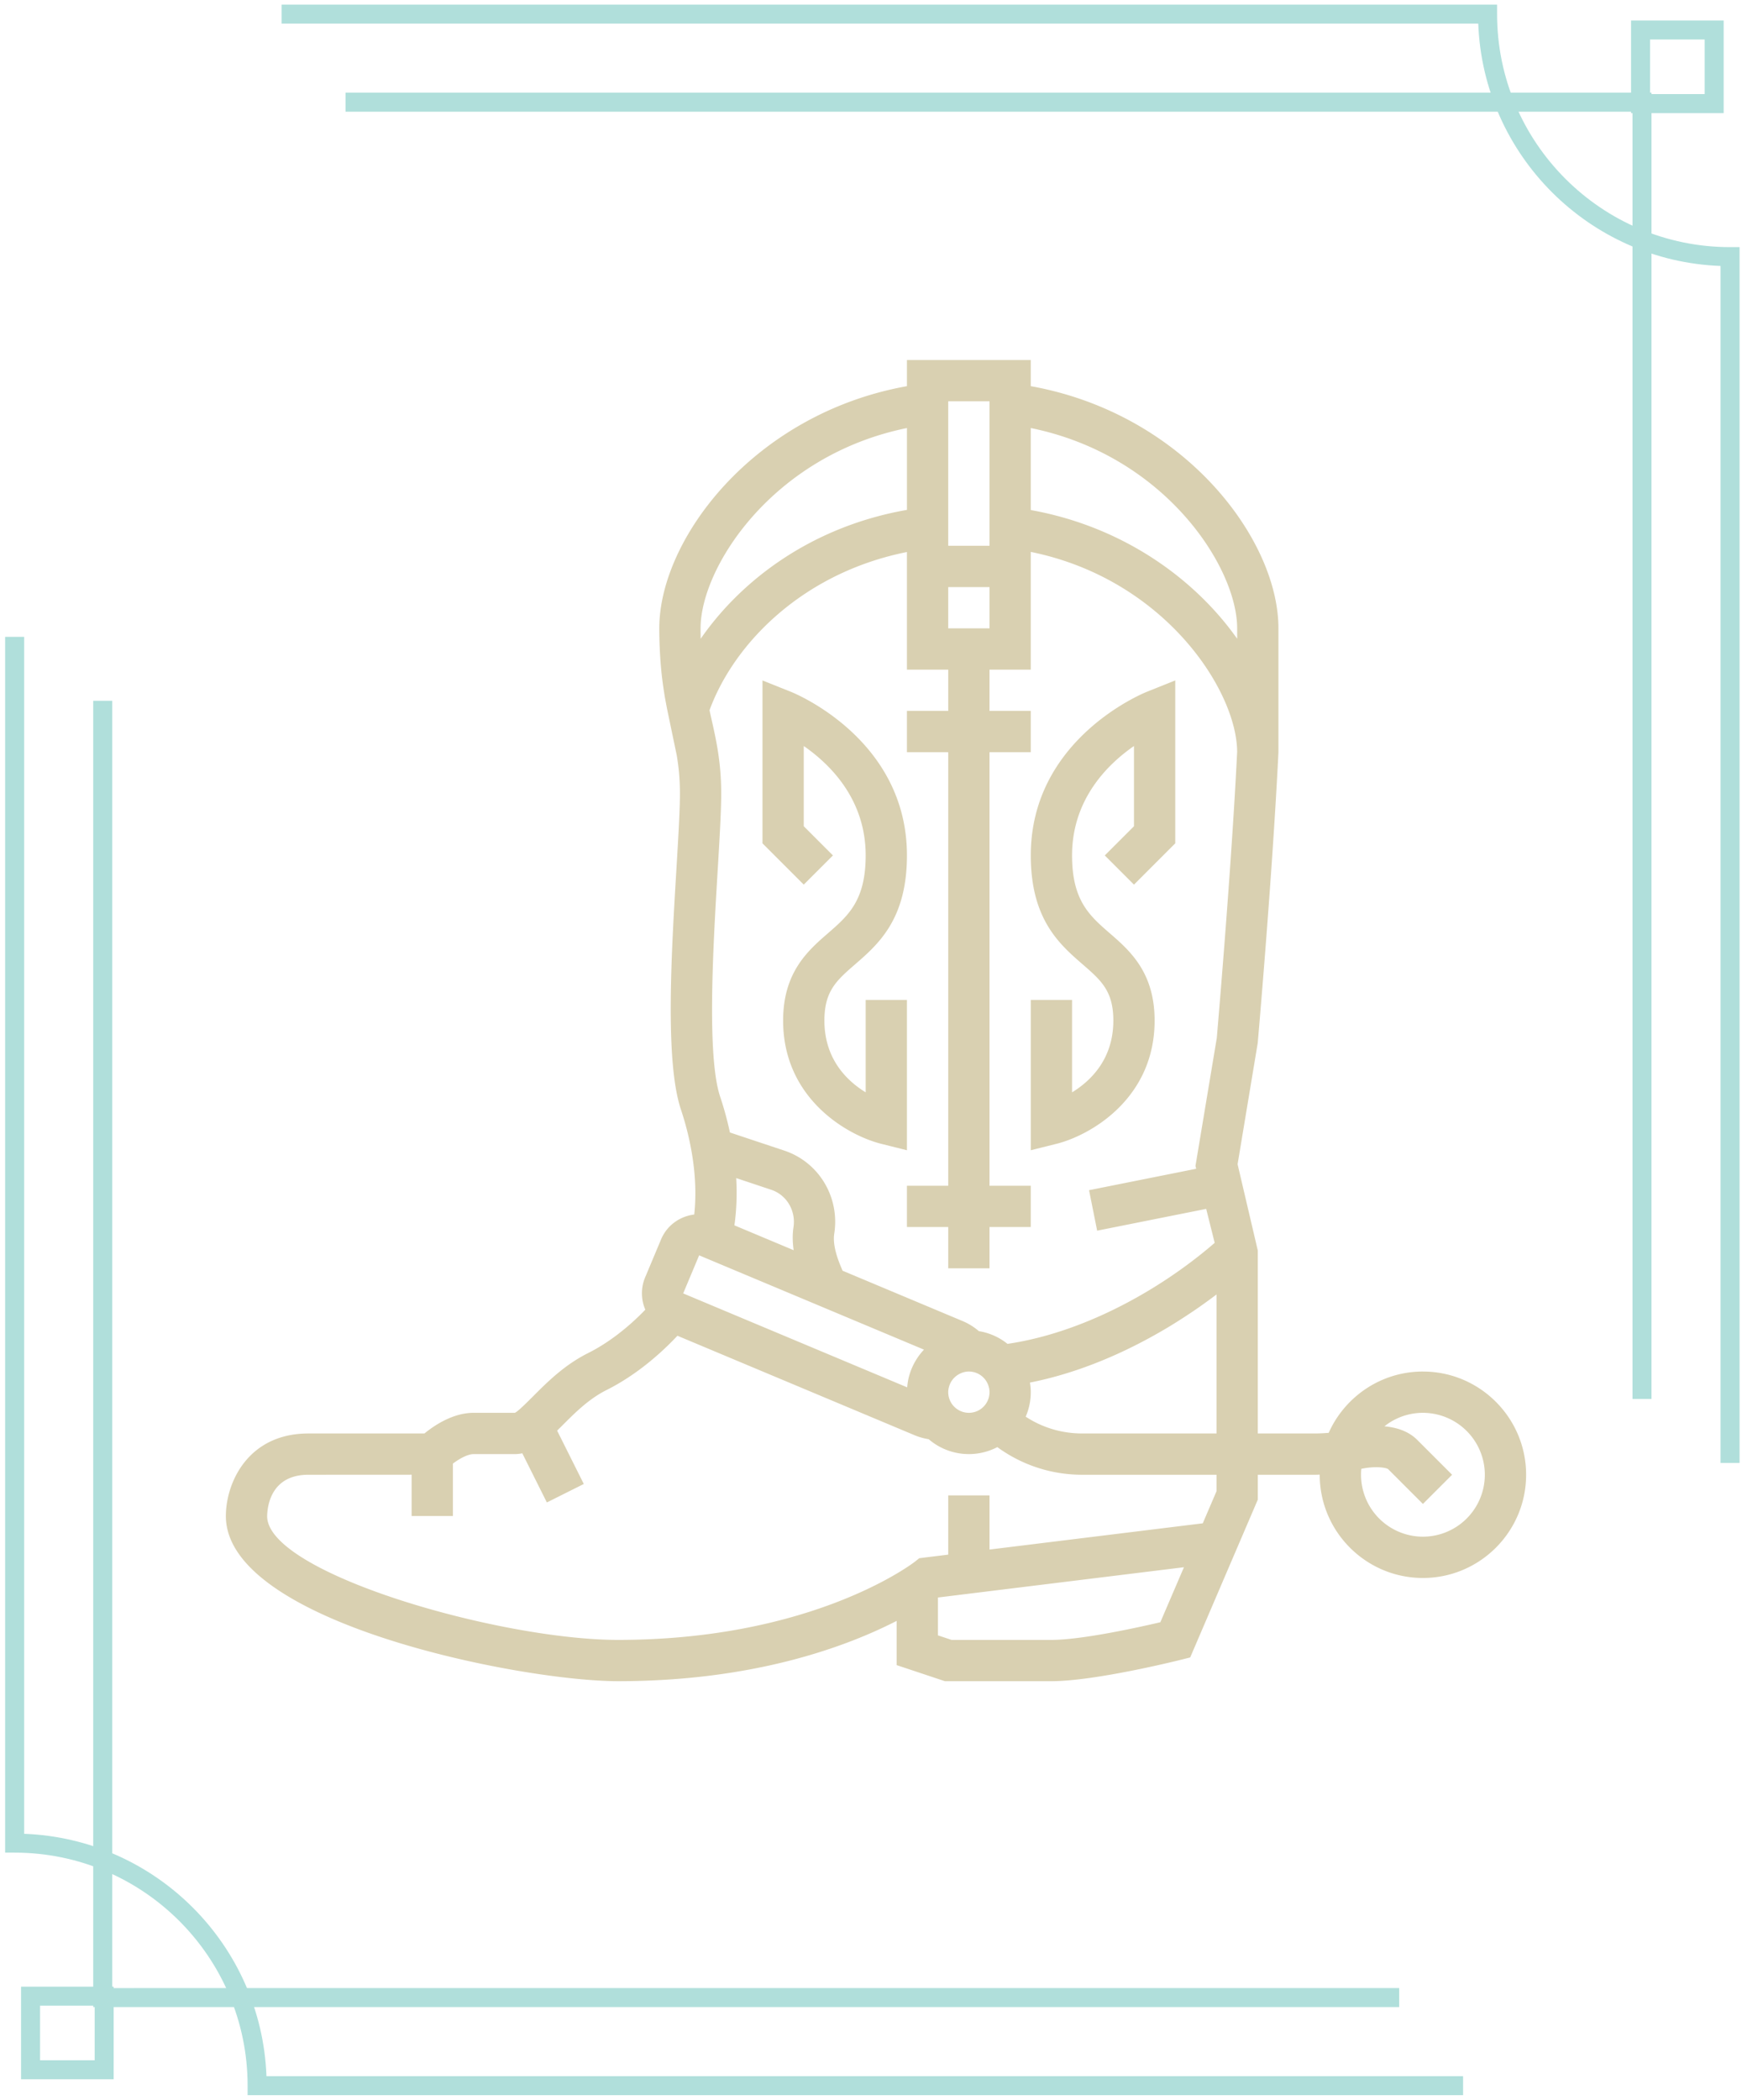 <svg xmlns="http://www.w3.org/2000/svg" width="156" height="188" fill="none"><path fill="#B0DFDB" d="M147.895 125.248h-1.701V10H30.944V8.297h116.951v116.951Z"/><path fill="#B0DFDB" d="M154.358 10.128h-8.293V1.834h8.293v8.294Zm-6.591-1.703h4.89V3.536h-4.89v4.89ZM155.782 130.973h-1.702V23.811c-11.768-.437-21.26-9.93-21.699-21.698H25.22V.411h108.847v.851c0 11.504 9.36 20.863 20.864 20.863h.851v108.848ZM125.299 179.693v-1.702l-115.249.001V62.742H8.348v116.951h116.951Z"/><path fill="#B0DFDB" d="M1.885 186.156v-8.293h8.294v8.293H1.885Zm1.702-6.591v4.889h4.89v-4.889h-4.89ZM131.023 187.579v-1.702H23.862c-.438-11.767-9.93-21.26-21.698-21.698V57.017H.46v108.848h.851c11.504 0 20.863 9.36 20.863 20.864v.85h108.848Z"/><path fill="#D9D0B1" d="M127.426 122.792c-3.759 0-6.995 2.26-8.438 5.488-.395.034-.808.057-1.257.057h-5.092v-16.376l-1.81-7.727 1.803-10.852c.013-.148 1.31-14.953 1.855-26.036v-11.09c0-8.01-8.48-19.225-22.178-21.683V32.23h-11.09v2.343C67.521 37.03 59.04 48.246 59.04 56.257c0 .476.01.927.024 1.363.005.164.014.32.02.479a35.467 35.467 0 0 0 .08 1.29c.015.21.034.414.054.614a24.496 24.496 0 0 0 .12 1.059c.04.303.082.594.126.873.022.14.044.286.067.423.034.202.07.394.107.585l.044.239c.042.216.085.428.127.631l.017.08.781 3.748c.17 1.018.282 2.093.282 3.401 0 1.502-.145 3.907-.31 6.692-.463 7.704-1.037 17.29.403 21.615.414 1.237.733 2.505.953 3.769.351 2.011.42 3.911.236 5.617-1.275.156-2.438.957-2.97 2.224l-1.431 3.412a3.683 3.683 0 0 0 .02 2.883c-1.54 1.603-3.33 2.99-5.121 3.885-2.117 1.059-3.643 2.586-4.87 3.812-.61.61-1.445 1.446-1.696 1.538h-3.697c-1.848 0-3.526 1.135-4.397 1.849H27.62c-5.423 0-7.393 4.42-7.393 7.393 0 9.541 26.376 14.785 35.117 14.785 12.192 0 20.48-3.104 24.951-5.398v3.958l4.322 1.44h9.54c3.878 0 11.226-1.825 11.536-1.903l.891-.223 5.371-12.531.685-1.598v-2.227h5.091c.157 0 .302-.008.454-.012l-.001.012c0 5.095 4.146 9.241 9.242 9.241 5.095 0 9.241-4.146 9.241-9.241s-4.147-9.241-9.241-9.241v-.001Zm-21.401 17.521-2.113 4.925c-2.028.475-7.05 1.581-9.755 1.581h-8.942l-1.223-.407v-3.388l17.777-2.187 4.256-.524Zm2.918-6.81-1.232 2.877v.001l-19.098 2.349v-4.849h-3.697v5.304l-2.073.255-.52.066-.405.321a2.874 2.874 0 0 1-.072.054c-.846.628-9.771 6.938-26.502 6.938-10.653 0-31.42-5.986-31.42-11.076.015-.87.321-3.71 3.697-3.71l9.241-.005v3.702h3.697v-4.696c.574-.431 1.32-.849 1.848-.849h3.696c.231 0 .453-.028.67-.073l2.2 4.401 3.307-1.653-2.389-4.778c.174-.17.347-.343.523-.518 1.092-1.092 2.33-2.329 3.909-3.119 2.258-1.129 4.465-2.856 6.343-4.856l21.243 8.908c.413.173.835.286 1.258.355a5.517 5.517 0 0 0 6.146.707 12.84 12.84 0 0 0 7.59 2.474h12.04v1.47ZM81.22 38.322v7.328c-8.42 1.472-14.756 6.179-18.467 11.53l-.005.006a39.07 39.07 0 0 1-.01-.93c0-5.48 6.475-15.494 18.482-17.934Zm3.696-2.397h3.697v12.938h-3.697V35.925Zm0 16.635h3.697v3.696h-3.697V52.56Zm-19.55 48.83a29.934 29.934 0 0 0-.876-3.209c-1.214-3.65-.618-13.624-.222-20.226.17-2.845.318-5.3.318-6.913 0-2.777-.443-4.75-.87-6.659-.06-.264-.119-.529-.177-.797 2.21-6.036 8.42-12.317 17.68-14.164v10.531h3.697v3.696h-3.697v3.697h3.697v38.813h-3.697v3.696h3.697v3.697h3.696v-3.697h3.697v-3.696h-3.697V67.346h3.697v-3.697h-3.697v-3.696h3.697V49.412c11.983 2.435 18.457 12.416 18.481 17.903-.54 10.915-1.827 25.597-1.822 25.602l-1.911 11.468.063.254-9.593 1.918.725 3.624 9.765-1.951.761 3.041c-.079.068-.156.135-.236.202-.11.093-.218.186-.331.279-.131.11-.266.219-.399.327-.134.109-.267.217-.404.325l-.29.227a43.918 43.918 0 0 1-.66.502c-4.717 3.516-10.547 6.347-16.235 7.182a5.494 5.494 0 0 0-2.563-1.139 5.496 5.496 0 0 0-1.463-.905l-10.741-4.504-.001-.001c-.036-.079-.064-.156-.098-.234-.296-.685-.518-1.352-.618-1.947a4.221 4.221 0 0 1-.062-.63 2.707 2.707 0 0 1 .03-.489c.516-3.283-1.366-6.418-4.476-7.455l-4.866-1.621Zm23.247 23.251a1.85 1.85 0 0 1-1.849 1.848l-.004-.001a1.849 1.849 0 0 1-1.844-1.847c0-.148.022-.29.055-.428.002-.007.005-.013.006-.02.125-.499.452-.913.89-1.159.267-.149.57-.242.897-.242a1.843 1.843 0 0 1 1.797 1.433c.003.012.01.023.012.037.025.121.04.248.04.378v.001Zm-22.685-19.168 3.134 1.046c1.39.462 2.229 1.881 1.994 3.373-.1.637-.082 1.325.017 2.037l-5.304-2.224c.186-1.334.246-2.751.16-4.231v-.001Zm44.863-48.286c-3.734-5.29-10.142-10.026-18.482-11.523v-7.342c12.007 2.44 18.482 12.453 18.482 17.934v.93ZM62.61 112.389l.533.224 1.709.717 7.942 3.329 3.07 1.288 6.881 2.885a5.557 5.557 0 0 0-.75.995l-.001.001a5.506 5.506 0 0 0-.667 1.733v.009a5.477 5.477 0 0 0-.085.639L63.07 116.59l-1.74-.73-.15-.062 1.43-3.409Zm34.293 15.948c-1.82 0-3.56-.526-5.05-1.502a5.502 5.502 0 0 0 .456-2.194c0-.294-.03-.58-.074-.861 3.915-.772 7.747-2.33 11.229-4.29l.162-.091a39.497 39.497 0 0 0 1.775-1.06 54.699 54.699 0 0 0 1.665-1.092c.168-.116.336-.232.501-.349.307-.217.609-.435.907-.656.157-.116.315-.231.469-.349v12.444h-12.04Zm30.523 9.241a5.55 5.55 0 0 1-5.518-6.074c1.196-.256 2.192-.125 2.399.024l3.118 3.119 2.614-2.613-3.12-3.12c-.799-.8-1.887-1.122-2.939-1.217a5.513 5.513 0 0 1 3.445-1.208 5.551 5.551 0 0 1 5.545 5.545 5.551 5.551 0 0 1-5.545 5.544h.001ZM70.13 91.372c0-4.333 2.231-6.27 4.025-7.826 1.806-1.569 3.368-2.925 3.368-6.96 0-5.017-3.17-8.151-5.544-9.795v7.182l2.613 2.614-2.614 2.613-3.696-3.696V60.919l2.534 1.013c.426.17 10.403 4.282 10.403 14.654 0 5.722-2.574 7.956-4.642 9.75-1.657 1.439-2.75 2.388-2.75 5.036 0 3.434 2.003 5.387 3.696 6.424v-8.272h3.696v13.457l-2.296-.574c-3.041-.761-8.793-4.045-8.793-11.035Zm24.475 11.035-2.296.574V89.524h3.697v8.273c1.69-1.036 3.696-2.989 3.696-6.424 0-2.649-1.094-3.598-2.75-5.037-2.069-1.794-4.643-4.028-4.643-9.75 0-10.372 9.978-14.483 10.403-14.653l2.534-1.014v14.585l-3.696 3.697-2.614-2.614 2.614-2.614v-7.182c-2.372 1.643-5.545 4.778-5.545 9.796 0 4.034 1.561 5.39 3.369 6.96 1.794 1.556 4.024 3.492 4.024 7.826 0 6.99-5.752 10.273-8.794 11.035v-.001Z"/></svg>